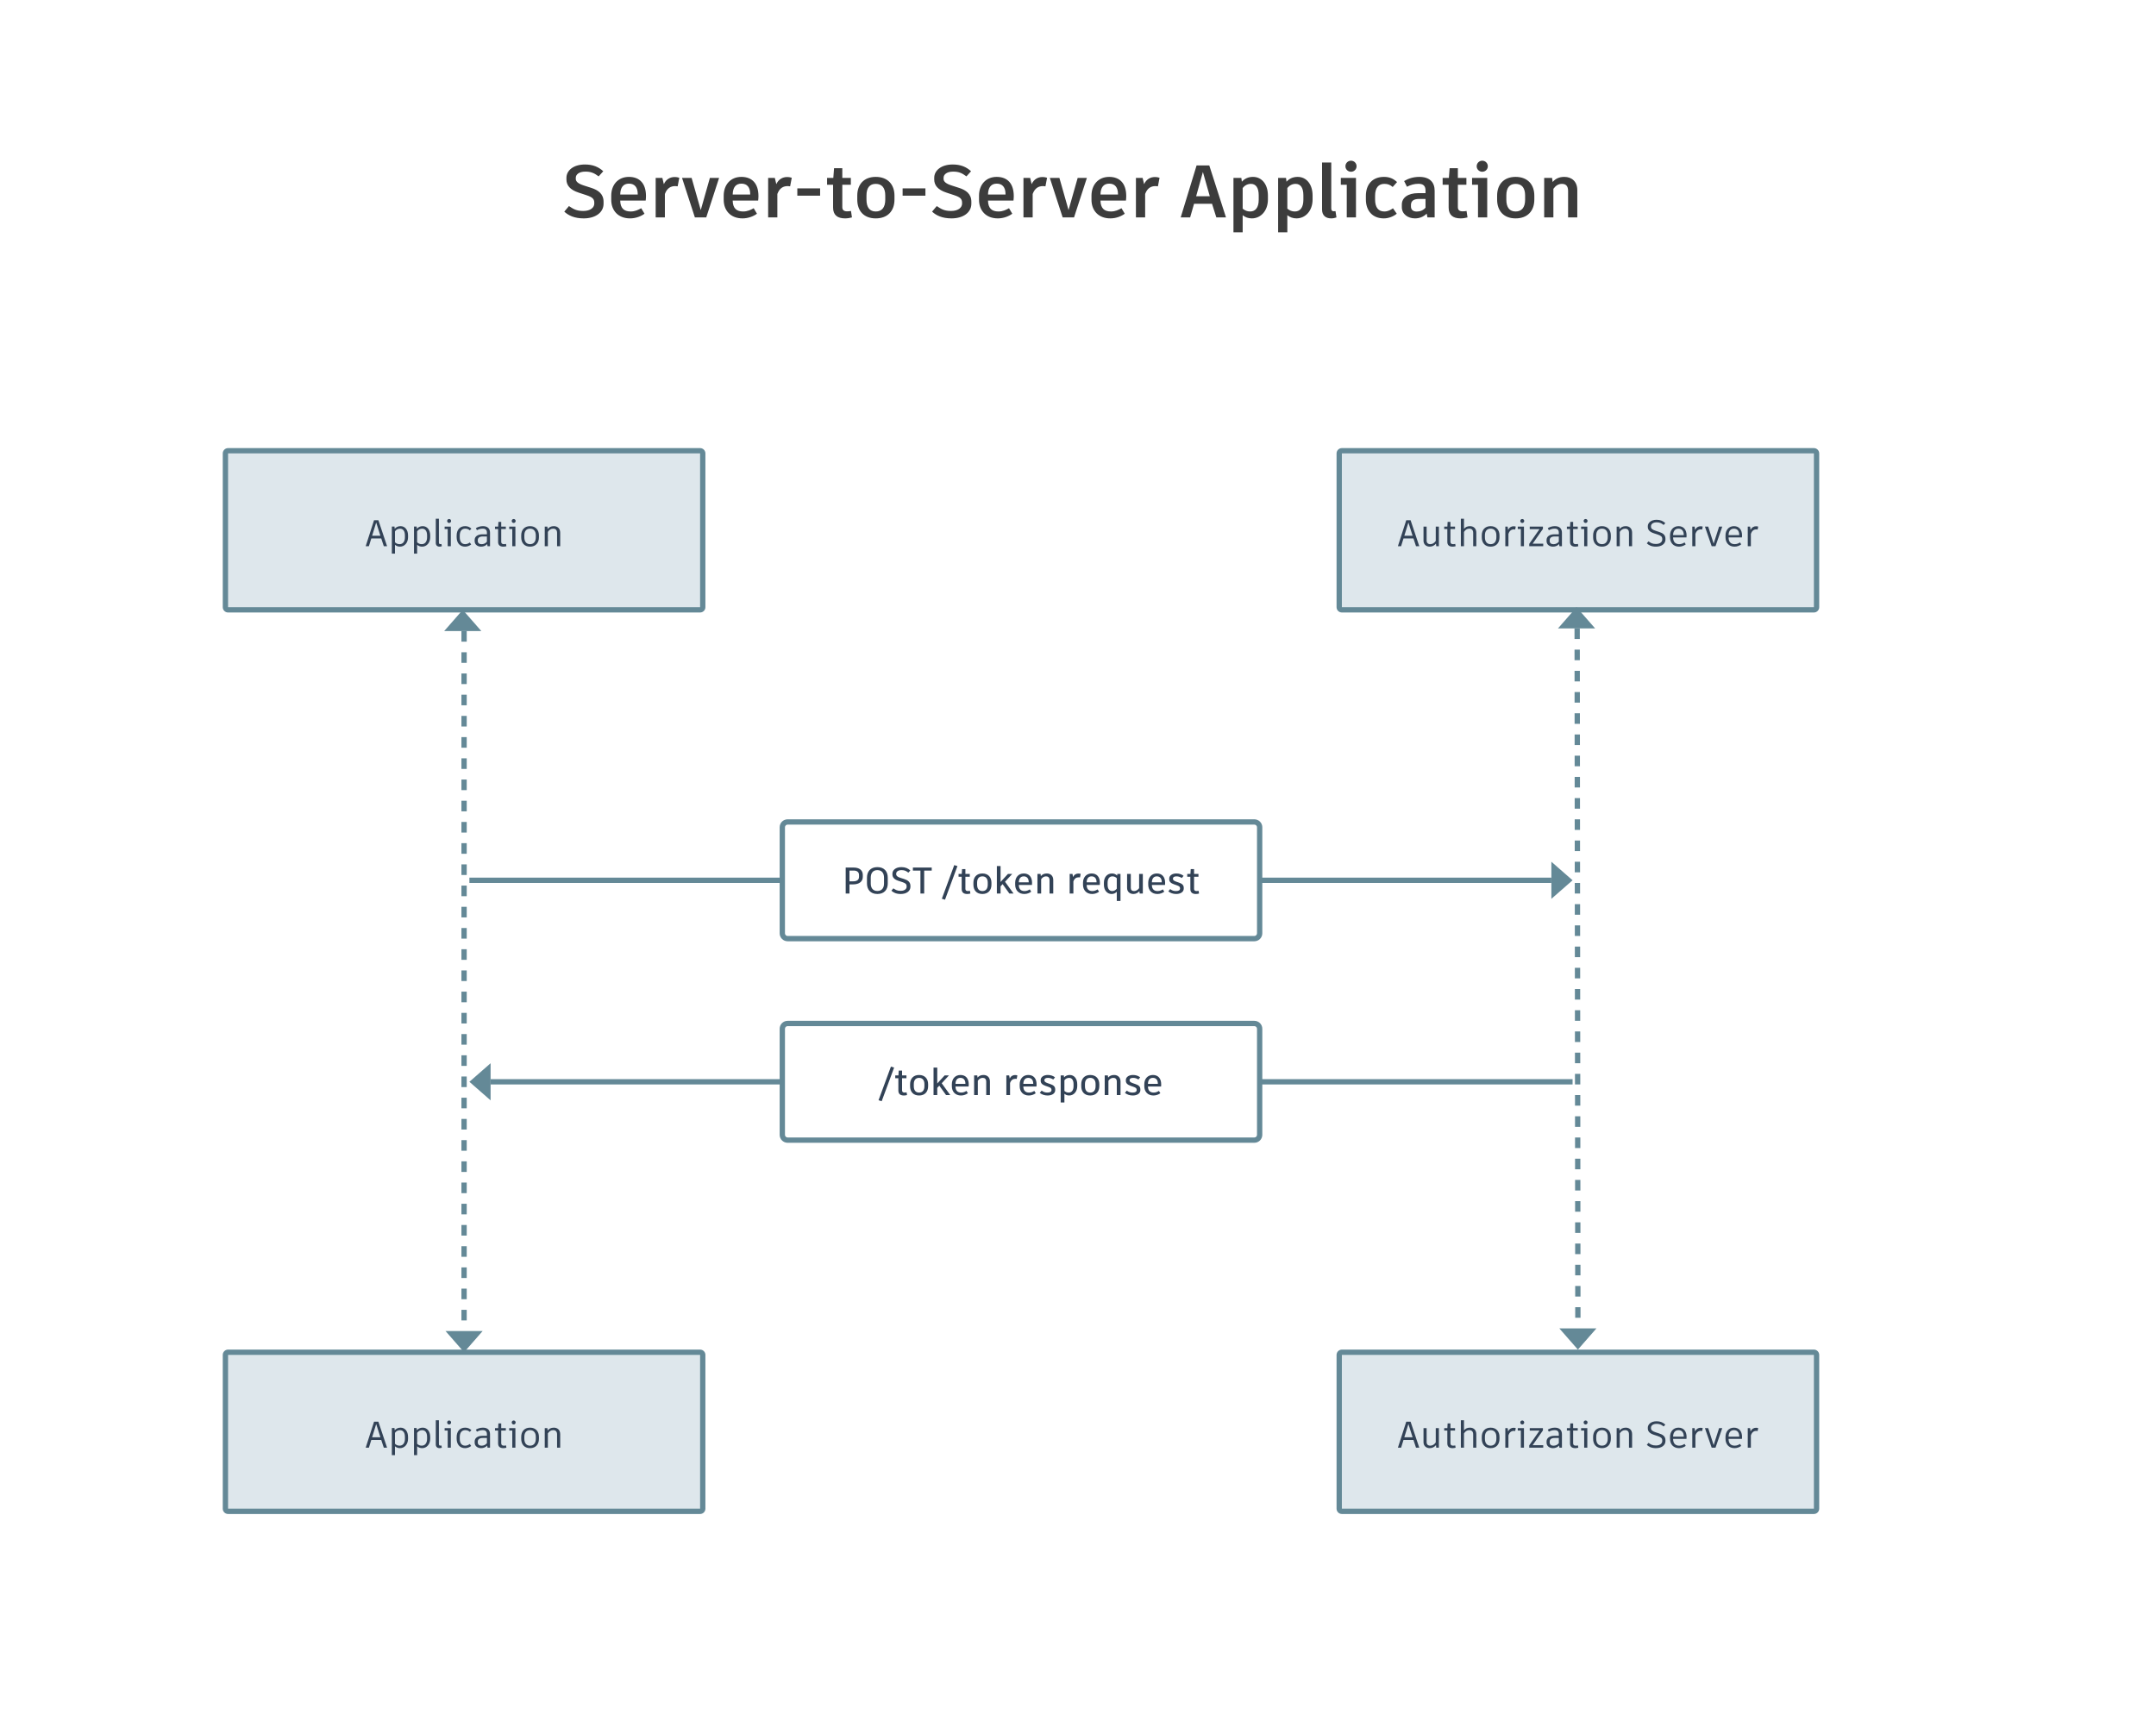 <svg width="813" height="654" viewBox="0 0 813 654" fill="none" xmlns="http://www.w3.org/2000/svg">
<g filter="url(#filter0_d)">
<rect width="805" height="646" transform="translate(4)" fill="white"/>
<path d="M85 167C85 166.448 85.448 166 86 166H264C264.552 166 265 166.448 265 167V225C265 225.552 264.552 226 264 226H86C85.448 226 85 225.552 85 225V167Z" fill="#DEE7EC"/>
<path d="M144.729 202H145.961L142.685 192.2H141.047L137.897 202H139.101L140.011 199.074H143.763L144.729 202ZM141.859 193.068L143.441 198.066H140.319L141.859 193.068ZM151.054 194.44C150.116 194.44 149.374 194.804 148.842 195.42L148.758 194.58H147.764V204.8H148.94V201.468C149.458 201.916 150.074 202.168 150.83 202.168C152.594 202.168 153.868 200.642 153.868 198.64V197.94C153.868 195.854 152.734 194.44 151.054 194.44ZM152.692 198.668C152.692 200.278 151.908 201.23 150.676 201.23C149.962 201.23 149.416 200.992 148.94 200.516V196.4C149.374 195.742 150.046 195.392 150.844 195.392C152.006 195.392 152.692 196.288 152.692 197.926V198.668ZM159.408 194.44C158.47 194.44 157.728 194.804 157.196 195.42L157.112 194.58H156.118V204.8H157.294V201.468C157.812 201.916 158.428 202.168 159.184 202.168C160.948 202.168 162.222 200.642 162.222 198.64V197.94C162.222 195.854 161.088 194.44 159.408 194.44ZM161.046 198.668C161.046 200.278 160.262 201.23 159.03 201.23C158.316 201.23 157.77 200.992 157.294 200.516V196.4C157.728 195.742 158.4 195.392 159.198 195.392C160.36 195.392 161.046 196.288 161.046 197.926V198.668ZM165.507 191.64H164.331V200.754C164.331 201.678 164.891 202.168 165.759 202.168C166.081 202.168 166.361 202.098 166.613 202L166.459 201.16C166.319 201.188 166.207 201.216 166.067 201.216C165.675 201.216 165.507 201.034 165.507 200.558V191.64ZM169.357 193.236C169.777 193.236 170.099 192.9 170.099 192.48C170.099 192.074 169.777 191.738 169.357 191.738C168.937 191.738 168.615 192.074 168.615 192.48C168.615 192.9 168.937 193.236 169.357 193.236ZM167.663 194.608V195.532H168.825V202H170.001V194.608H167.663ZM175.387 202.168C176.255 202.168 177.095 201.818 177.683 201.342L177.151 200.6C176.675 200.936 176.157 201.23 175.415 201.23C174.085 201.23 173.371 200.264 173.371 198.626V197.968C173.371 196.344 174.113 195.378 175.443 195.378C176.171 195.378 176.675 195.602 177.151 196.036L177.753 195.378C177.095 194.762 176.367 194.44 175.401 194.44C173.315 194.44 172.195 195.924 172.195 197.996V198.612C172.195 200.684 173.343 202.168 175.387 202.168ZM182.124 194.44C181.046 194.44 180.15 194.762 179.45 195.182L179.842 195.966C180.556 195.588 181.186 195.378 182.04 195.378C183.104 195.378 183.608 195.882 183.608 196.904V197.506H181.984C180.136 197.506 178.988 198.346 178.988 199.634V200.11C178.988 201.398 180.122 202.168 181.382 202.168C182.306 202.168 183.09 201.86 183.734 201.188L183.832 202H184.784V196.932C184.784 195.42 183.93 194.44 182.124 194.44ZM181.578 201.244C180.696 201.244 180.164 200.768 180.164 200.026V199.718C180.164 198.808 180.85 198.332 182.082 198.332H183.608V200.292C183.104 200.936 182.376 201.244 181.578 201.244ZM190.814 201.132C190.59 201.188 190.338 201.23 190.016 201.23C189.344 201.23 189.008 200.936 189.008 200.334V195.532H190.744V194.608H189.008V192.83H187.944L187.846 194.608H186.656V195.532H187.832V200.39C187.832 201.594 188.546 202.168 189.806 202.168C190.226 202.168 190.66 202.084 190.954 202L190.814 201.132ZM193.706 193.236C194.126 193.236 194.448 192.9 194.448 192.48C194.448 192.074 194.126 191.738 193.706 191.738C193.286 191.738 192.964 192.074 192.964 192.48C192.964 192.9 193.286 193.236 193.706 193.236ZM192.012 194.608V195.532H193.174V202H194.35V194.608H192.012ZM199.877 194.44C197.693 194.44 196.545 195.924 196.545 197.912V198.654C196.545 200.684 197.693 202.168 199.877 202.168C202.047 202.168 203.223 200.684 203.223 198.654V197.912C203.223 195.924 202.047 194.44 199.877 194.44ZM199.877 195.378C201.263 195.378 202.047 196.33 202.047 197.898V198.64C202.047 200.264 201.263 201.23 199.877 201.23C198.477 201.23 197.721 200.264 197.721 198.64V197.898C197.721 196.33 198.477 195.378 199.877 195.378ZM208.849 194.44C207.785 194.44 207.043 194.846 206.497 195.532L206.413 194.608H205.419V202H206.595V196.61C207.071 195.84 207.729 195.378 208.597 195.378C209.507 195.378 210.067 195.868 210.067 197.002V202H211.243V196.89C211.243 195.308 210.235 194.44 208.849 194.44Z" fill="#324256"/>
<path d="M86 167H264V165H86V167ZM264 167V225H266V167H264ZM264 225H86V227H264V225ZM86 225V167H84V225H86ZM86 225H86H84C84 226.105 84.895 227 86 227V225ZM264 225V227C265.105 227 266 226.105 266 225H264ZM264 167H266C266 165.895 265.105 165 264 165V167ZM86 165C84.895 165 84 165.895 84 167H86V167V165Z" fill="#648997"/>
<path d="M85 507C85 506.448 85.448 506 86 506H264C264.552 506 265 506.448 265 507V565C265 565.552 264.552 566 264 566H86C85.448 566 85 565.552 85 565V507Z" fill="#DEE7EC"/>
<path d="M144.729 542H145.961L142.685 532.2H141.047L137.897 542H139.101L140.011 539.074H143.763L144.729 542ZM141.859 533.068L143.441 538.066H140.319L141.859 533.068ZM151.054 534.44C150.116 534.44 149.374 534.804 148.842 535.42L148.758 534.58H147.764V544.8H148.94V541.468C149.458 541.916 150.074 542.168 150.83 542.168C152.594 542.168 153.868 540.642 153.868 538.64V537.94C153.868 535.854 152.734 534.44 151.054 534.44ZM152.692 538.668C152.692 540.278 151.908 541.23 150.676 541.23C149.962 541.23 149.416 540.992 148.94 540.516V536.4C149.374 535.742 150.046 535.392 150.844 535.392C152.006 535.392 152.692 536.288 152.692 537.926V538.668ZM159.408 534.44C158.47 534.44 157.728 534.804 157.196 535.42L157.112 534.58H156.118V544.8H157.294V541.468C157.812 541.916 158.428 542.168 159.184 542.168C160.948 542.168 162.222 540.642 162.222 538.64V537.94C162.222 535.854 161.088 534.44 159.408 534.44ZM161.046 538.668C161.046 540.278 160.262 541.23 159.03 541.23C158.316 541.23 157.77 540.992 157.294 540.516V536.4C157.728 535.742 158.4 535.392 159.198 535.392C160.36 535.392 161.046 536.288 161.046 537.926V538.668ZM165.507 531.64H164.331V540.754C164.331 541.678 164.891 542.168 165.759 542.168C166.081 542.168 166.361 542.098 166.613 542L166.459 541.16C166.319 541.188 166.207 541.216 166.067 541.216C165.675 541.216 165.507 541.034 165.507 540.558V531.64ZM169.357 533.236C169.777 533.236 170.099 532.9 170.099 532.48C170.099 532.074 169.777 531.738 169.357 531.738C168.937 531.738 168.615 532.074 168.615 532.48C168.615 532.9 168.937 533.236 169.357 533.236ZM167.663 534.608V535.532H168.825V542H170.001V534.608H167.663ZM175.387 542.168C176.255 542.168 177.095 541.818 177.683 541.342L177.151 540.6C176.675 540.936 176.157 541.23 175.415 541.23C174.085 541.23 173.371 540.264 173.371 538.626V537.968C173.371 536.344 174.113 535.378 175.443 535.378C176.171 535.378 176.675 535.602 177.151 536.036L177.753 535.378C177.095 534.762 176.367 534.44 175.401 534.44C173.315 534.44 172.195 535.924 172.195 537.996V538.612C172.195 540.684 173.343 542.168 175.387 542.168ZM182.124 534.44C181.046 534.44 180.15 534.762 179.45 535.182L179.842 535.966C180.556 535.588 181.186 535.378 182.04 535.378C183.104 535.378 183.608 535.882 183.608 536.904V537.506H181.984C180.136 537.506 178.988 538.346 178.988 539.634V540.11C178.988 541.398 180.122 542.168 181.382 542.168C182.306 542.168 183.09 541.86 183.734 541.188L183.832 542H184.784V536.932C184.784 535.42 183.93 534.44 182.124 534.44ZM181.578 541.244C180.696 541.244 180.164 540.768 180.164 540.026V539.718C180.164 538.808 180.85 538.332 182.082 538.332H183.608V540.292C183.104 540.936 182.376 541.244 181.578 541.244ZM190.814 541.132C190.59 541.188 190.338 541.23 190.016 541.23C189.344 541.23 189.008 540.936 189.008 540.334V535.532H190.744V534.608H189.008V532.83H187.944L187.846 534.608H186.656V535.532H187.832V540.39C187.832 541.594 188.546 542.168 189.806 542.168C190.226 542.168 190.66 542.084 190.954 542L190.814 541.132ZM193.706 533.236C194.126 533.236 194.448 532.9 194.448 532.48C194.448 532.074 194.126 531.738 193.706 531.738C193.286 531.738 192.964 532.074 192.964 532.48C192.964 532.9 193.286 533.236 193.706 533.236ZM192.012 534.608V535.532H193.174V542H194.35V534.608H192.012ZM199.877 534.44C197.693 534.44 196.545 535.924 196.545 537.912V538.654C196.545 540.684 197.693 542.168 199.877 542.168C202.047 542.168 203.223 540.684 203.223 538.654V537.912C203.223 535.924 202.047 534.44 199.877 534.44ZM199.877 535.378C201.263 535.378 202.047 536.33 202.047 537.898V538.64C202.047 540.264 201.263 541.23 199.877 541.23C198.477 541.23 197.721 540.264 197.721 538.64V537.898C197.721 536.33 198.477 535.378 199.877 535.378ZM208.849 534.44C207.785 534.44 207.043 534.846 206.497 535.532L206.413 534.608H205.419V542H206.595V536.61C207.071 535.84 207.729 535.378 208.597 535.378C209.507 535.378 210.067 535.868 210.067 537.002V542H211.243V536.89C211.243 535.308 210.235 534.44 208.849 534.44Z" fill="#324256"/>
<path d="M86 507H264V505H86V507ZM264 507V565H266V507H264ZM264 565H86V567H264V565ZM86 565V507H84V565H86ZM86 565H86H84C84 566.105 84.895 567 86 567V565ZM264 565V567C265.105 567 266 566.105 266 565H264ZM264 507H266C266 505.895 265.105 505 264 505V507ZM86 505C84.895 505 84 505.895 84 507H86V507V505Z" fill="#648997"/>
<path d="M177 328L297 328" stroke="#648997" stroke-width="2"/>
<path d="M295 308C295 306.895 295.895 306 297 306H473C474.105 306 475 306.895 475 308V348C475 349.105 474.105 350 473 350H297C295.895 350 295 349.105 295 348V308Z" fill="white"/>
<path d="M321.938 323.2H320.328H318.9V333H320.328V329.542H321.7C323.912 329.542 325.354 328.52 325.354 326.728V325.972C325.354 324.18 324.01 323.2 321.938 323.2ZM323.926 326.672C323.926 327.876 323.1 328.394 321.672 328.394H320.328V324.334H321.896C323.142 324.334 323.926 324.866 323.926 326.042V326.672ZM330.845 323.032C328.199 323.032 326.925 324.74 326.925 327.022V329.206C326.925 331.432 328.199 333.168 330.845 333.168C333.505 333.168 334.765 331.432 334.765 329.206V327.022C334.765 324.74 333.505 323.032 330.845 323.032ZM330.845 324.166C332.567 324.166 333.351 325.356 333.351 326.994V329.234C333.351 330.83 332.567 332.034 330.845 332.034C329.123 332.034 328.353 330.83 328.353 329.234V326.994C328.353 325.342 329.137 324.166 330.845 324.166ZM339.656 333.168C341.882 333.168 343.31 332.034 343.31 330.466V330.116C343.31 328.604 342.26 327.946 340.916 327.512L339.614 327.106C338.438 326.742 337.948 326.294 337.948 325.748V325.482C337.948 324.88 338.508 324.166 339.936 324.166C341 324.166 341.658 324.418 342.526 325.118L343.282 324.306C342.414 323.48 341.35 323.032 339.922 323.032C337.696 323.032 336.52 324.236 336.52 325.468V325.776C336.52 326.84 337.15 327.68 338.802 328.212L340.272 328.688C341.504 329.094 341.882 329.458 341.882 330.27V330.452C341.882 331.166 341.224 331.978 339.642 331.978C338.242 331.978 337.682 331.572 336.884 331.04L336.128 331.922C336.884 332.622 337.948 333.168 339.656 333.168ZM351.341 323.2H344.243V324.334H347.085V333H348.499V324.334H351.341V323.2ZM356.348 335.324L361.038 322.64L359.834 322.276L355.158 334.96L356.348 335.324ZM365.747 331.978C365.523 332.034 365.285 332.062 364.991 332.062C364.347 332.062 364.039 331.796 364.039 331.222V326.658H365.691V325.594H364.039V323.774H362.779L362.667 325.594H361.463V326.658H362.639V331.292C362.639 332.566 363.381 333.168 364.725 333.168C365.145 333.168 365.607 333.084 365.915 333L365.747 331.978ZM370.447 325.426C368.221 325.426 367.059 326.91 367.059 328.898V329.668C367.059 331.698 368.221 333.168 370.447 333.168C372.673 333.168 373.863 331.698 373.863 329.668V328.898C373.863 326.91 372.673 325.426 370.447 325.426ZM370.447 326.518C371.749 326.518 372.463 327.386 372.463 328.87V329.654C372.463 331.194 371.749 332.062 370.447 332.062C369.145 332.062 368.459 331.194 368.459 329.654V328.87C368.459 327.386 369.145 326.518 370.447 326.518ZM380.623 333H382.205L378.985 328.548L381.715 325.594H380.091L377.305 328.632V322.64H375.905V333H377.305V330.284L378.075 329.444L380.623 333ZM389.179 328.968C389.179 326.7 387.989 325.426 386.057 325.426C384.027 325.426 382.809 326.952 382.809 328.912V329.668C382.809 331.684 384.083 333.168 386.267 333.168C387.331 333.168 388.269 332.762 388.857 332.3L388.325 331.432C387.765 331.754 387.205 332.062 386.351 332.062C384.979 332.062 384.209 331.334 384.181 329.766H389.137C389.165 329.556 389.179 329.248 389.179 328.968ZM387.919 328.772H384.181C384.223 327.33 384.853 326.518 386.057 326.518C387.247 326.518 387.919 327.33 387.919 328.688V328.772ZM394.746 325.426C393.738 325.426 393.01 325.79 392.492 326.42L392.394 325.594H391.204V333H392.604V327.61C393.066 326.924 393.668 326.518 394.452 326.518C395.264 326.518 395.768 326.952 395.768 328.002V333H397.168V327.876C397.168 326.294 396.118 325.426 394.746 325.426ZM406.634 325.454C405.878 325.454 405.066 325.804 404.646 326.798L404.422 325.594H403.358V333H404.758V328.45C405.178 327.26 405.906 326.868 406.816 326.868C406.956 326.868 407.124 326.882 407.264 326.91L407.516 325.594C407.32 325.524 407.04 325.454 406.634 325.454ZM414.759 328.968C414.759 326.7 413.569 325.426 411.637 325.426C409.607 325.426 408.389 326.952 408.389 328.912V329.668C408.389 331.684 409.663 333.168 411.847 333.168C412.911 333.168 413.849 332.762 414.437 332.3L413.905 331.432C413.345 331.754 412.785 332.062 411.931 332.062C410.559 332.062 409.789 331.334 409.761 329.766H414.717C414.745 329.556 414.759 329.248 414.759 328.968ZM413.499 328.772H409.761C409.803 327.33 410.433 326.518 411.637 326.518C412.827 326.518 413.499 327.33 413.499 328.688V328.772ZM421.334 325.594L421.25 326.224C420.704 325.678 420.088 325.426 419.29 325.426C417.456 325.426 416.266 326.91 416.266 328.912V329.668C416.266 331.754 417.47 333.168 419.178 333.168C420.004 333.168 420.634 332.846 421.124 332.314V335.8H422.524V325.594H421.334ZM419.402 332.062C418.338 332.062 417.666 331.264 417.666 329.696V328.884C417.666 327.4 418.338 326.518 419.472 326.518C420.214 326.518 420.774 326.84 421.124 327.232V331.166C420.662 331.726 420.13 332.062 419.402 332.062ZM429.547 325.594V330.97C429.057 331.656 428.357 332.062 427.629 332.062C426.845 332.062 426.411 331.642 426.411 330.872V325.594H425.011V330.928C425.011 332.3 426.047 333.168 427.377 333.168C428.301 333.168 429.071 332.762 429.645 332.104L429.757 333H430.947V325.594H429.547ZM439.355 328.968C439.355 326.7 438.165 325.426 436.233 325.426C434.203 325.426 432.985 326.952 432.985 328.912V329.668C432.985 331.684 434.259 333.168 436.443 333.168C437.507 333.168 438.445 332.762 439.033 332.3L438.501 331.432C437.941 331.754 437.381 332.062 436.527 332.062C435.155 332.062 434.385 331.334 434.357 329.766H439.313C439.341 329.556 439.355 329.248 439.355 328.968ZM438.095 328.772H434.357C434.399 327.33 435.029 326.518 436.233 326.518C437.423 326.518 438.095 327.33 438.095 328.688V328.772ZM443.521 333.168C445.061 333.168 446.377 332.468 446.377 331.138V330.844C446.377 329.696 445.593 329.234 444.557 328.87L443.577 328.534C442.597 328.184 442.303 327.904 442.303 327.442V327.33C442.303 326.868 442.737 326.518 443.605 326.518C444.305 326.518 444.879 326.658 445.635 327.134L446.307 326.322C445.607 325.734 444.627 325.426 443.591 325.426C442.023 325.426 440.903 326.21 440.903 327.344V327.638C440.903 328.548 441.533 329.108 442.695 329.514L443.661 329.85C444.697 330.2 444.977 330.452 444.977 331.012V331.124C444.977 331.782 444.375 332.062 443.409 332.062C442.513 332.062 441.855 331.782 441.267 331.32L440.553 332.174C441.309 332.79 442.317 333.168 443.521 333.168ZM451.976 331.978C451.752 332.034 451.514 332.062 451.22 332.062C450.576 332.062 450.268 331.796 450.268 331.222V326.658H451.92V325.594H450.268V323.774H449.008L448.896 325.594H447.692V326.658H448.868V331.292C448.868 332.566 449.61 333.168 450.954 333.168C451.374 333.168 451.836 333.084 452.144 333L451.976 331.978Z" fill="#324256"/>
<path d="M297 307H473V305H297V307ZM474 308V348H476V308H474ZM473 349H297V351H473V349ZM296 348V308H294V348H296ZM297 349C296.448 349 296 348.552 296 348H294C294 349.657 295.343 351 297 351V349ZM474 348C474 348.552 473.552 349 473 349V351C474.657 351 476 349.657 476 348H474ZM473 307C473.552 307 474 307.448 474 308H476C476 306.343 474.657 305 473 305V307ZM297 305C295.343 305 294 306.343 294 308H296C296 307.448 296.448 307 297 307V305Z" fill="#648997"/>
<path d="M475 328L585 328" stroke="#648997" stroke-width="2"/>
<path d="M593 328L585 321V335L593 328Z" fill="#648997"/>
<path d="M505 167C505 166.448 505.448 166 506 166H684C684.552 166 685 166.448 685 167V225C685 225.552 684.552 226 684 226H506C505.448 226 505 225.552 505 225V167Z" fill="#DEE7EC"/>
<path d="M533.961 202H535.193L531.917 192.2H530.279L527.129 202H528.333L529.243 199.074H532.995L533.961 202ZM531.091 193.068L532.673 198.066H529.551L531.091 193.068ZM541.407 194.608V199.998C540.903 200.768 540.161 201.23 539.349 201.23C538.467 201.23 537.963 200.74 537.963 199.9V194.608H536.787V199.942C536.787 201.3 537.795 202.168 539.125 202.168C540.105 202.168 540.903 201.734 541.491 201.02L541.589 202H542.583V194.608H541.407ZM548.751 201.132C548.527 201.188 548.275 201.23 547.953 201.23C547.281 201.23 546.945 200.936 546.945 200.334V195.532H548.681V194.608H546.945V192.83H545.881L545.783 194.608H544.593V195.532H545.769V200.39C545.769 201.594 546.483 202.168 547.743 202.168C548.163 202.168 548.597 202.084 548.891 202L548.751 201.132ZM554.303 194.44C553.309 194.44 552.567 194.804 552.049 195.462V191.64H550.873V202H552.049V196.624C552.525 195.84 553.183 195.378 554.051 195.378C554.961 195.378 555.521 195.868 555.521 197.002V202H556.697V196.89C556.697 195.308 555.689 194.44 554.303 194.44ZM562.093 194.44C559.909 194.44 558.761 195.924 558.761 197.912V198.654C558.761 200.684 559.909 202.168 562.093 202.168C564.263 202.168 565.439 200.684 565.439 198.654V197.912C565.439 195.924 564.263 194.44 562.093 194.44ZM562.093 195.378C563.479 195.378 564.263 196.33 564.263 197.898V198.64C564.263 200.264 563.479 201.23 562.093 201.23C560.693 201.23 559.937 200.264 559.937 198.64V197.898C559.937 196.33 560.693 195.378 562.093 195.378ZM570.728 194.482C569.958 194.482 569.146 194.86 568.698 195.896L568.516 194.608H567.634V202H568.81V197.38C569.216 196.106 569.958 195.658 570.882 195.658C571.064 195.658 571.218 195.686 571.358 195.714L571.568 194.608C571.386 194.538 571.12 194.482 570.728 194.482ZM574.024 193.236C574.444 193.236 574.766 192.9 574.766 192.48C574.766 192.074 574.444 191.738 574.024 191.738C573.604 191.738 573.282 192.074 573.282 192.48C573.282 192.9 573.604 193.236 574.024 193.236ZM572.33 194.608V195.532H573.492V202H574.668V194.608H572.33ZM581.818 194.608H576.848V195.56H580.53L576.652 201.118V202H581.93V201.048H577.94L581.818 195.476V194.608ZM586.327 194.44C585.249 194.44 584.353 194.762 583.653 195.182L584.045 195.966C584.759 195.588 585.389 195.378 586.243 195.378C587.307 195.378 587.811 195.882 587.811 196.904V197.506H586.187C584.339 197.506 583.191 198.346 583.191 199.634V200.11C583.191 201.398 584.325 202.168 585.585 202.168C586.509 202.168 587.293 201.86 587.937 201.188L588.035 202H588.987V196.932C588.987 195.42 588.133 194.44 586.327 194.44ZM585.781 201.244C584.899 201.244 584.367 200.768 584.367 200.026V199.718C584.367 198.808 585.053 198.332 586.285 198.332H587.811V200.292C587.307 200.936 586.579 201.244 585.781 201.244ZM595.016 201.132C594.792 201.188 594.54 201.23 594.218 201.23C593.546 201.23 593.21 200.936 593.21 200.334V195.532H594.946V194.608H593.21V192.83H592.146L592.048 194.608H590.858V195.532H592.034V200.39C592.034 201.594 592.748 202.168 594.008 202.168C594.428 202.168 594.862 202.084 595.156 202L595.016 201.132ZM597.908 193.236C598.328 193.236 598.65 192.9 598.65 192.48C598.65 192.074 598.328 191.738 597.908 191.738C597.488 191.738 597.166 192.074 597.166 192.48C597.166 192.9 597.488 193.236 597.908 193.236ZM596.214 194.608V195.532H597.376V202H598.552V194.608H596.214ZM604.079 194.44C601.895 194.44 600.747 195.924 600.747 197.912V198.654C600.747 200.684 601.895 202.168 604.079 202.168C606.249 202.168 607.425 200.684 607.425 198.654V197.912C607.425 195.924 606.249 194.44 604.079 194.44ZM604.079 195.378C605.465 195.378 606.249 196.33 606.249 197.898V198.64C606.249 200.264 605.465 201.23 604.079 201.23C602.679 201.23 601.923 200.264 601.923 198.64V197.898C601.923 196.33 602.679 195.378 604.079 195.378ZM613.051 194.44C611.987 194.44 611.245 194.846 610.699 195.532L610.615 194.608H609.621V202H610.797V196.61C611.273 195.84 611.931 195.378 612.799 195.378C613.709 195.378 614.269 195.868 614.269 197.002V202H615.445V196.89C615.445 195.308 614.437 194.44 613.051 194.44ZM624.448 202.168C626.674 202.168 628.018 200.992 628.018 199.522V199.172C628.018 197.688 626.982 197.044 625.61 196.61L624.336 196.19C623.09 195.798 622.572 195.322 622.572 194.706V194.426C622.572 193.782 623.174 192.998 624.714 192.998C625.792 192.998 626.506 193.292 627.332 193.992L627.976 193.306C627.136 192.494 626.086 192.032 624.7 192.032C622.502 192.032 621.368 193.25 621.368 194.426V194.734C621.368 195.784 621.998 196.582 623.65 197.128L625.064 197.59C626.338 198.01 626.814 198.402 626.814 199.284V199.508C626.814 200.264 626.128 201.16 624.434 201.16C622.992 201.16 622.39 200.726 621.634 200.166L620.99 200.922C621.718 201.622 622.754 202.168 624.448 202.168ZM635.989 197.968C635.989 195.742 634.827 194.44 632.937 194.44C630.949 194.44 629.745 195.966 629.745 197.926V198.654C629.745 200.67 631.005 202.168 633.147 202.168C634.169 202.168 635.079 201.776 635.667 201.314L635.219 200.572C634.659 200.922 634.071 201.23 633.203 201.23C631.747 201.23 630.907 200.362 630.907 198.682H635.947C635.975 198.5 635.989 198.234 635.989 197.968ZM634.925 197.828H630.907C630.921 196.302 631.635 195.378 632.937 195.378C634.211 195.378 634.925 196.274 634.925 197.744V197.828ZM641.234 194.482C640.464 194.482 639.652 194.86 639.204 195.896L639.022 194.608H638.14V202H639.316V197.38C639.722 196.106 640.464 195.658 641.388 195.658C641.57 195.658 641.724 195.686 641.864 195.714L642.074 194.608C641.892 194.538 641.626 194.482 641.234 194.482ZM649.443 194.608H648.253L646.195 201.02L644.137 194.608H642.905L645.453 202H646.895L649.443 194.608ZM656.907 197.968C656.907 195.742 655.745 194.44 653.855 194.44C651.867 194.44 650.663 195.966 650.663 197.926V198.654C650.663 200.67 651.923 202.168 654.065 202.168C655.087 202.168 655.997 201.776 656.585 201.314L656.137 200.572C655.577 200.922 654.989 201.23 654.121 201.23C652.665 201.23 651.825 200.362 651.825 198.682H656.865C656.893 198.5 656.907 198.234 656.907 197.968ZM655.843 197.828H651.825C651.839 196.302 652.553 195.378 653.855 195.378C655.129 195.378 655.843 196.274 655.843 197.744V197.828ZM662.152 194.482C661.382 194.482 660.57 194.86 660.122 195.896L659.94 194.608H659.058V202H660.234V197.38C660.64 196.106 661.382 195.658 662.306 195.658C662.488 195.658 662.642 195.686 662.782 195.714L662.992 194.608C662.81 194.538 662.544 194.482 662.152 194.482Z" fill="#324256"/>
<path d="M506 167H684V165H506V167ZM684 167V225H686V167H684ZM684 225H506V227H684V225ZM506 225V167H504V225H506ZM506 225H506H504C504 226.105 504.895 227 506 227V225ZM684 225V227C685.105 227 686 226.105 686 225H684ZM684 167H686C686 165.895 685.105 165 684 165V167ZM506 165C504.895 165 504 165.895 504 167H506V167V165Z" fill="#648997"/>
<path d="M505 507C505 506.448 505.448 506 506 506H684C684.552 506 685 506.448 685 507V565C685 565.552 684.552 566 684 566H506C505.448 566 505 565.552 505 565V507Z" fill="#DEE7EC"/>
<path d="M533.961 542H535.193L531.917 532.2H530.279L527.129 542H528.333L529.243 539.074H532.995L533.961 542ZM531.091 533.068L532.673 538.066H529.551L531.091 533.068ZM541.407 534.608V539.998C540.903 540.768 540.161 541.23 539.349 541.23C538.467 541.23 537.963 540.74 537.963 539.9V534.608H536.787V539.942C536.787 541.3 537.795 542.168 539.125 542.168C540.105 542.168 540.903 541.734 541.491 541.02L541.589 542H542.583V534.608H541.407ZM548.751 541.132C548.527 541.188 548.275 541.23 547.953 541.23C547.281 541.23 546.945 540.936 546.945 540.334V535.532H548.681V534.608H546.945V532.83H545.881L545.783 534.608H544.593V535.532H545.769V540.39C545.769 541.594 546.483 542.168 547.743 542.168C548.163 542.168 548.597 542.084 548.891 542L548.751 541.132ZM554.303 534.44C553.309 534.44 552.567 534.804 552.049 535.462V531.64H550.873V542H552.049V536.624C552.525 535.84 553.183 535.378 554.051 535.378C554.961 535.378 555.521 535.868 555.521 537.002V542H556.697V536.89C556.697 535.308 555.689 534.44 554.303 534.44ZM562.093 534.44C559.909 534.44 558.761 535.924 558.761 537.912V538.654C558.761 540.684 559.909 542.168 562.093 542.168C564.263 542.168 565.439 540.684 565.439 538.654V537.912C565.439 535.924 564.263 534.44 562.093 534.44ZM562.093 535.378C563.479 535.378 564.263 536.33 564.263 537.898V538.64C564.263 540.264 563.479 541.23 562.093 541.23C560.693 541.23 559.937 540.264 559.937 538.64V537.898C559.937 536.33 560.693 535.378 562.093 535.378ZM570.728 534.482C569.958 534.482 569.146 534.86 568.698 535.896L568.516 534.608H567.634V542H568.81V537.38C569.216 536.106 569.958 535.658 570.882 535.658C571.064 535.658 571.218 535.686 571.358 535.714L571.568 534.608C571.386 534.538 571.12 534.482 570.728 534.482ZM574.024 533.236C574.444 533.236 574.766 532.9 574.766 532.48C574.766 532.074 574.444 531.738 574.024 531.738C573.604 531.738 573.282 532.074 573.282 532.48C573.282 532.9 573.604 533.236 574.024 533.236ZM572.33 534.608V535.532H573.492V542H574.668V534.608H572.33ZM581.818 534.608H576.848V535.56H580.53L576.652 541.118V542H581.93V541.048H577.94L581.818 535.476V534.608ZM586.327 534.44C585.249 534.44 584.353 534.762 583.653 535.182L584.045 535.966C584.759 535.588 585.389 535.378 586.243 535.378C587.307 535.378 587.811 535.882 587.811 536.904V537.506H586.187C584.339 537.506 583.191 538.346 583.191 539.634V540.11C583.191 541.398 584.325 542.168 585.585 542.168C586.509 542.168 587.293 541.86 587.937 541.188L588.035 542H588.987V536.932C588.987 535.42 588.133 534.44 586.327 534.44ZM585.781 541.244C584.899 541.244 584.367 540.768 584.367 540.026V539.718C584.367 538.808 585.053 538.332 586.285 538.332H587.811V540.292C587.307 540.936 586.579 541.244 585.781 541.244ZM595.016 541.132C594.792 541.188 594.54 541.23 594.218 541.23C593.546 541.23 593.21 540.936 593.21 540.334V535.532H594.946V534.608H593.21V532.83H592.146L592.048 534.608H590.858V535.532H592.034V540.39C592.034 541.594 592.748 542.168 594.008 542.168C594.428 542.168 594.862 542.084 595.156 542L595.016 541.132ZM597.908 533.236C598.328 533.236 598.65 532.9 598.65 532.48C598.65 532.074 598.328 531.738 597.908 531.738C597.488 531.738 597.166 532.074 597.166 532.48C597.166 532.9 597.488 533.236 597.908 533.236ZM596.214 534.608V535.532H597.376V542H598.552V534.608H596.214ZM604.079 534.44C601.895 534.44 600.747 535.924 600.747 537.912V538.654C600.747 540.684 601.895 542.168 604.079 542.168C606.249 542.168 607.425 540.684 607.425 538.654V537.912C607.425 535.924 606.249 534.44 604.079 534.44ZM604.079 535.378C605.465 535.378 606.249 536.33 606.249 537.898V538.64C606.249 540.264 605.465 541.23 604.079 541.23C602.679 541.23 601.923 540.264 601.923 538.64V537.898C601.923 536.33 602.679 535.378 604.079 535.378ZM613.051 534.44C611.987 534.44 611.245 534.846 610.699 535.532L610.615 534.608H609.621V542H610.797V536.61C611.273 535.84 611.931 535.378 612.799 535.378C613.709 535.378 614.269 535.868 614.269 537.002V542H615.445V536.89C615.445 535.308 614.437 534.44 613.051 534.44ZM624.448 542.168C626.674 542.168 628.018 540.992 628.018 539.522V539.172C628.018 537.688 626.982 537.044 625.61 536.61L624.336 536.19C623.09 535.798 622.572 535.322 622.572 534.706V534.426C622.572 533.782 623.174 532.998 624.714 532.998C625.792 532.998 626.506 533.292 627.332 533.992L627.976 533.306C627.136 532.494 626.086 532.032 624.7 532.032C622.502 532.032 621.368 533.25 621.368 534.426V534.734C621.368 535.784 621.998 536.582 623.65 537.128L625.064 537.59C626.338 538.01 626.814 538.402 626.814 539.284V539.508C626.814 540.264 626.128 541.16 624.434 541.16C622.992 541.16 622.39 540.726 621.634 540.166L620.99 540.922C621.718 541.622 622.754 542.168 624.448 542.168ZM635.989 537.968C635.989 535.742 634.827 534.44 632.937 534.44C630.949 534.44 629.745 535.966 629.745 537.926V538.654C629.745 540.67 631.005 542.168 633.147 542.168C634.169 542.168 635.079 541.776 635.667 541.314L635.219 540.572C634.659 540.922 634.071 541.23 633.203 541.23C631.747 541.23 630.907 540.362 630.907 538.682H635.947C635.975 538.5 635.989 538.234 635.989 537.968ZM634.925 537.828H630.907C630.921 536.302 631.635 535.378 632.937 535.378C634.211 535.378 634.925 536.274 634.925 537.744V537.828ZM641.234 534.482C640.464 534.482 639.652 534.86 639.204 535.896L639.022 534.608H638.14V542H639.316V537.38C639.722 536.106 640.464 535.658 641.388 535.658C641.57 535.658 641.724 535.686 641.864 535.714L642.074 534.608C641.892 534.538 641.626 534.482 641.234 534.482ZM649.443 534.608H648.253L646.195 541.02L644.137 534.608H642.905L645.453 542H646.895L649.443 534.608ZM656.907 537.968C656.907 535.742 655.745 534.44 653.855 534.44C651.867 534.44 650.663 535.966 650.663 537.926V538.654C650.663 540.67 651.923 542.168 654.065 542.168C655.087 542.168 655.997 541.776 656.585 541.314L656.137 540.572C655.577 540.922 654.989 541.23 654.121 541.23C652.665 541.23 651.825 540.362 651.825 538.682H656.865C656.893 538.5 656.907 538.234 656.907 537.968ZM655.843 537.828H651.825C651.839 536.302 652.553 535.378 653.855 535.378C655.129 535.378 655.843 536.274 655.843 537.744V537.828ZM662.152 534.482C661.382 534.482 660.57 534.86 660.122 535.896L659.94 534.608H659.058V542H660.234V537.38C660.64 536.106 661.382 535.658 662.306 535.658C662.488 535.658 662.642 535.686 662.782 535.714L662.992 534.608C662.81 534.538 662.544 534.482 662.152 534.482Z" fill="#324256"/>
<path d="M506 507H684V505H506V507ZM684 507V565H686V507H684ZM684 565H506V567H684V565ZM506 565V507H504V565H506ZM506 565H506H504C504 566.105 504.895 567 506 567V565ZM684 565V567C685.105 567 686 566.105 686 565H684ZM684 507H686C686 505.895 685.105 505 684 505V507ZM506 505C504.895 505 504 505.895 504 507H506V507V505Z" fill="#648997"/>
<path d="M177 404L185 397V411L177 404Z" fill="#648997"/>
<path d="M185 404L295 404" stroke="#648997" stroke-width="2"/>
<path d="M295 384C295 382.895 295.895 382 297 382H473C474.105 382 475 382.895 475 384V424C475 425.105 474.105 426 473 426H297C295.895 426 295 425.105 295 424V384Z" fill="white"/>
<path d="M332.47 411.324L337.16 398.64L335.956 398.276L331.28 410.96L332.47 411.324ZM341.869 407.978C341.645 408.034 341.407 408.062 341.113 408.062C340.469 408.062 340.161 407.796 340.161 407.222V402.658H341.813V401.594H340.161V399.774H338.901L338.789 401.594H337.585V402.658H338.761V407.292C338.761 408.566 339.503 409.168 340.847 409.168C341.267 409.168 341.729 409.084 342.037 409L341.869 407.978ZM346.569 401.426C344.343 401.426 343.181 402.91 343.181 404.898V405.668C343.181 407.698 344.343 409.168 346.569 409.168C348.795 409.168 349.985 407.698 349.985 405.668V404.898C349.985 402.91 348.795 401.426 346.569 401.426ZM346.569 402.518C347.871 402.518 348.585 403.386 348.585 404.87V405.654C348.585 407.194 347.871 408.062 346.569 408.062C345.267 408.062 344.581 407.194 344.581 405.654V404.87C344.581 403.386 345.267 402.518 346.569 402.518ZM356.745 409H358.327L355.107 404.548L357.837 401.594H356.213L353.427 404.632V398.64H352.027V409H353.427V406.284L354.197 405.444L356.745 409ZM365.301 404.968C365.301 402.7 364.111 401.426 362.179 401.426C360.149 401.426 358.931 402.952 358.931 404.912V405.668C358.931 407.684 360.205 409.168 362.389 409.168C363.453 409.168 364.391 408.762 364.979 408.3L364.447 407.432C363.887 407.754 363.327 408.062 362.473 408.062C361.101 408.062 360.331 407.334 360.303 405.766H365.259C365.287 405.556 365.301 405.248 365.301 404.968ZM364.041 404.772H360.303C360.345 403.33 360.975 402.518 362.179 402.518C363.369 402.518 364.041 403.33 364.041 404.688V404.772ZM370.868 401.426C369.86 401.426 369.132 401.79 368.614 402.42L368.516 401.594H367.326V409H368.726V403.61C369.188 402.924 369.79 402.518 370.574 402.518C371.386 402.518 371.89 402.952 371.89 404.002V409H373.29V403.876C373.29 402.294 372.24 401.426 370.868 401.426ZM382.756 401.454C382 401.454 381.188 401.804 380.768 402.798L380.544 401.594H379.48V409H380.88V404.45C381.3 403.26 382.028 402.868 382.938 402.868C383.078 402.868 383.246 402.882 383.386 402.91L383.638 401.594C383.442 401.524 383.162 401.454 382.756 401.454ZM390.881 404.968C390.881 402.7 389.691 401.426 387.759 401.426C385.729 401.426 384.511 402.952 384.511 404.912V405.668C384.511 407.684 385.785 409.168 387.969 409.168C389.033 409.168 389.971 408.762 390.559 408.3L390.027 407.432C389.467 407.754 388.907 408.062 388.053 408.062C386.681 408.062 385.911 407.334 385.883 405.766H390.839C390.867 405.556 390.881 405.248 390.881 404.968ZM389.621 404.772H385.883C385.925 403.33 386.555 402.518 387.759 402.518C388.949 402.518 389.621 403.33 389.621 404.688V404.772ZM395.048 409.168C396.588 409.168 397.904 408.468 397.904 407.138V406.844C397.904 405.696 397.12 405.234 396.084 404.87L395.104 404.534C394.124 404.184 393.83 403.904 393.83 403.442V403.33C393.83 402.868 394.264 402.518 395.132 402.518C395.832 402.518 396.406 402.658 397.162 403.134L397.834 402.322C397.134 401.734 396.154 401.426 395.118 401.426C393.55 401.426 392.43 402.21 392.43 403.344V403.638C392.43 404.548 393.06 405.108 394.222 405.514L395.188 405.85C396.224 406.2 396.504 406.452 396.504 407.012V407.124C396.504 407.782 395.902 408.062 394.936 408.062C394.04 408.062 393.382 407.782 392.794 407.32L392.08 408.174C392.836 408.79 393.844 409.168 395.048 409.168ZM403.39 401.426C402.48 401.426 401.766 401.762 401.248 402.336L401.164 401.58H399.974V411.8H401.374V408.524C401.892 408.944 402.466 409.168 403.166 409.168C404.916 409.168 406.218 407.656 406.218 405.626V404.926C406.218 402.826 405.056 401.426 403.39 401.426ZM404.818 405.654C404.818 407.222 404.104 408.062 402.984 408.062C402.354 408.062 401.836 407.852 401.374 407.446V403.428C401.794 402.854 402.41 402.518 403.138 402.518C404.188 402.518 404.818 403.344 404.818 404.898V405.654ZM411.114 401.426C408.888 401.426 407.726 402.91 407.726 404.898V405.668C407.726 407.698 408.888 409.168 411.114 409.168C413.34 409.168 414.53 407.698 414.53 405.668V404.898C414.53 402.91 413.34 401.426 411.114 401.426ZM411.114 402.518C412.416 402.518 413.13 403.386 413.13 404.87V405.654C413.13 407.194 412.416 408.062 411.114 408.062C409.812 408.062 409.126 407.194 409.126 405.654V404.87C409.126 403.386 409.812 402.518 411.114 402.518ZM420.114 401.426C419.106 401.426 418.378 401.79 417.86 402.42L417.762 401.594H416.572V409H417.972V403.61C418.434 402.924 419.036 402.518 419.82 402.518C420.632 402.518 421.136 402.952 421.136 404.002V409H422.536V403.876C422.536 402.294 421.486 401.426 420.114 401.426ZM427.163 409.168C428.703 409.168 430.019 408.468 430.019 407.138V406.844C430.019 405.696 429.235 405.234 428.199 404.87L427.219 404.534C426.239 404.184 425.945 403.904 425.945 403.442V403.33C425.945 402.868 426.379 402.518 427.247 402.518C427.947 402.518 428.521 402.658 429.277 403.134L429.949 402.322C429.249 401.734 428.269 401.426 427.233 401.426C425.665 401.426 424.545 402.21 424.545 403.344V403.638C424.545 404.548 425.175 405.108 426.337 405.514L427.303 405.85C428.339 406.2 428.619 406.452 428.619 407.012V407.124C428.619 407.782 428.017 408.062 427.051 408.062C426.155 408.062 425.497 407.782 424.909 407.32L424.195 408.174C424.951 408.79 425.959 409.168 427.163 409.168ZM437.871 404.968C437.871 402.7 436.681 401.426 434.749 401.426C432.719 401.426 431.501 402.952 431.501 404.912V405.668C431.501 407.684 432.775 409.168 434.959 409.168C436.023 409.168 436.961 408.762 437.549 408.3L437.017 407.432C436.457 407.754 435.897 408.062 435.043 408.062C433.671 408.062 432.901 407.334 432.873 405.766H437.829C437.857 405.556 437.871 405.248 437.871 404.968ZM436.611 404.772H432.873C432.915 403.33 433.545 402.518 434.749 402.518C435.939 402.518 436.611 403.33 436.611 404.688V404.772Z" fill="#324256"/>
<path d="M297 383H473V381H297V383ZM474 384V424H476V384H474ZM473 425H297V427H473V425ZM296 424V384H294V424H296ZM297 425C296.448 425 296 424.552 296 424H294C294 425.657 295.343 427 297 427V425ZM474 424C474 424.552 473.552 425 473 425V427C474.657 427 476 425.657 476 424H474ZM473 383C473.552 383 474 383.448 474 384H476C476 382.343 474.657 381 473 381V383ZM297 381C295.343 381 294 382.343 294 384H296C296 383.448 296.448 383 297 383V381Z" fill="#648997"/>
<path d="M475 404L593 404" stroke="#648997" stroke-width="2"/>
<path d="M174.5 226L181.5 234H167.5L174.5 226Z" fill="#648997"/>
<path d="M175 234L175 498" stroke="#648997" stroke-width="2" stroke-dasharray="4 4"/>
<path d="M175 506L182 498H168L175 506Z" fill="#648997"/>
<path d="M594.5 225L601.5 233H587.5L594.5 225Z" fill="#648997"/>
<path d="M594.727 233L595 497" stroke="#648997" stroke-width="2" stroke-dasharray="4 4"/>
<path d="M595 505L602 497H588L595 505Z" fill="#648997"/>
<path d="M220.12 78.364C224.516 78.364 227.596 76.152 227.596 72.848V72.092C227.596 69.096 225.552 67.668 222.864 66.828L220.26 65.988C218.02 65.288 217.124 64.476 217.124 63.496V63.02C217.124 61.928 218.188 60.724 220.736 60.724C222.696 60.724 223.956 61.172 225.748 62.516L227.484 60.584C225.72 58.96 223.564 58.036 220.596 58.036C216.116 58.036 213.596 60.388 213.596 63.048V63.692C213.596 65.848 214.912 67.584 218.216 68.648L221.1 69.6C223.424 70.356 224.096 71.056 224.096 72.456V72.82C224.096 74.136 222.836 75.564 219.952 75.564C217.292 75.564 216.2 74.808 214.548 73.716L212.784 75.816C214.324 77.244 216.564 78.364 220.12 78.364ZM243.592 69.964C243.592 65.232 241.212 62.712 237.152 62.712C233.008 62.712 230.488 65.764 230.488 69.796V71.336C230.488 75.368 233.064 78.364 237.6 78.364C239.756 78.364 241.772 77.552 243.032 76.6L241.8 74.528C240.652 75.172 239.448 75.76 237.824 75.76C235.248 75.76 233.932 74.5 233.876 71.644H243.48C243.536 71.196 243.592 70.58 243.592 69.964ZM240.484 69.376H233.876C233.932 66.66 235.052 65.26 237.18 65.26C239.336 65.26 240.484 66.66 240.484 69.236V69.376ZM254.36 62.768C252.82 62.768 251.196 63.524 250.328 65.456L249.768 63.104H247.248V78H250.72V69.152C251.56 66.912 252.96 66.184 254.64 66.184C254.948 66.184 255.256 66.212 255.536 66.268L256.152 63.048C255.732 62.908 255.172 62.768 254.36 62.768ZM271.16 63.104H267.688L264.244 75.228L260.8 63.104H257.188L262.032 78H266.316L271.16 63.104ZM286.002 69.964C286.002 65.232 283.622 62.712 279.562 62.712C275.418 62.712 272.898 65.764 272.898 69.796V71.336C272.898 75.368 275.474 78.364 280.01 78.364C282.166 78.364 284.182 77.552 285.442 76.6L284.21 74.528C283.062 75.172 281.858 75.76 280.234 75.76C277.658 75.76 276.342 74.5 276.286 71.644H285.89C285.946 71.196 286.002 70.58 286.002 69.964ZM282.894 69.376H276.286C276.342 66.66 277.462 65.26 279.59 65.26C281.746 65.26 282.894 66.66 282.894 69.236V69.376ZM296.77 62.768C295.23 62.768 293.606 63.524 292.738 65.456L292.178 63.104H289.658V78H293.13V69.152C293.97 66.912 295.37 66.184 297.05 66.184C297.358 66.184 297.666 66.212 297.946 66.268L298.562 63.048C298.142 62.908 297.582 62.768 296.77 62.768ZM309.258 67.052H300.662V69.796H309.258V67.052ZM320.896 75.564C320.448 75.648 319.972 75.704 319.44 75.704C318.208 75.704 317.62 75.2 317.62 74.108V65.68H320.84V63.104H317.62V59.436H314.512L314.232 63.104H311.88V65.68H314.148V74.304C314.148 77.104 315.8 78.364 318.656 78.364C319.58 78.364 320.588 78.196 321.26 78L320.896 75.564ZM330.237 62.712C325.673 62.712 323.265 65.68 323.265 69.768V71.28C323.265 75.452 325.673 78.364 330.237 78.364C334.829 78.364 337.293 75.452 337.293 71.28V69.768C337.293 65.68 334.829 62.712 330.237 62.712ZM330.237 65.344C332.561 65.344 333.821 66.856 333.821 69.712V71.28C333.821 74.22 332.561 75.76 330.237 75.76C327.941 75.76 326.737 74.22 326.737 71.28V69.712C326.737 66.856 327.941 65.344 330.237 65.344ZM348.962 67.052H340.366V69.796H348.962V67.052ZM358.808 78.364C363.204 78.364 366.284 76.152 366.284 72.848V72.092C366.284 69.096 364.24 67.668 361.552 66.828L358.948 65.988C356.708 65.288 355.812 64.476 355.812 63.496V63.02C355.812 61.928 356.876 60.724 359.424 60.724C361.384 60.724 362.644 61.172 364.436 62.516L366.172 60.584C364.408 58.96 362.252 58.036 359.284 58.036C354.803 58.036 352.284 60.388 352.284 63.048V63.692C352.284 65.848 353.6 67.584 356.904 68.648L359.788 69.6C362.112 70.356 362.784 71.056 362.784 72.456V72.82C362.784 74.136 361.524 75.564 358.64 75.564C355.98 75.564 354.888 74.808 353.236 73.716L351.472 75.816C353.012 77.244 355.252 78.364 358.808 78.364ZM382.279 69.964C382.279 65.232 379.899 62.712 375.839 62.712C371.695 62.712 369.175 65.764 369.175 69.796V71.336C369.175 75.368 371.751 78.364 376.287 78.364C378.443 78.364 380.459 77.552 381.719 76.6L380.487 74.528C379.339 75.172 378.135 75.76 376.511 75.76C373.935 75.76 372.619 74.5 372.563 71.644H382.167C382.223 71.196 382.279 70.58 382.279 69.964ZM379.171 69.376H372.563C372.619 66.66 373.739 65.26 375.867 65.26C378.023 65.26 379.171 66.66 379.171 69.236V69.376ZM393.047 62.768C391.507 62.768 389.883 63.524 389.015 65.456L388.455 63.104H385.935V78H389.407V69.152C390.247 66.912 391.647 66.184 393.327 66.184C393.635 66.184 393.943 66.212 394.223 66.268L394.839 63.048C394.419 62.908 393.859 62.768 393.047 62.768ZM409.848 63.104H406.376L402.932 75.228L399.488 63.104H395.876L400.72 78H405.004L409.848 63.104ZM424.69 69.964C424.69 65.232 422.31 62.712 418.25 62.712C414.106 62.712 411.586 65.764 411.586 69.796V71.336C411.586 75.368 414.162 78.364 418.698 78.364C420.854 78.364 422.87 77.552 424.13 76.6L422.898 74.528C421.75 75.172 420.546 75.76 418.922 75.76C416.346 75.76 415.03 74.5 414.974 71.644H424.578C424.634 71.196 424.69 70.58 424.69 69.964ZM421.582 69.376H414.974C415.03 66.66 416.15 65.26 418.278 65.26C420.434 65.26 421.582 66.66 421.582 69.236V69.376ZM435.458 62.768C433.918 62.768 432.294 63.524 431.426 65.456L430.866 63.104H428.346V78H431.818V69.152C432.658 66.912 434.058 66.184 435.738 66.184C436.046 66.184 436.354 66.212 436.634 66.268L437.25 63.048C436.83 62.908 436.27 62.768 435.458 62.768ZM458.665 78H462.305L456.005 58.4H451.217L445.225 78H448.781L450.265 72.848H457.041L458.665 78ZM453.597 60.864L456.201 70.02H451.049L453.597 60.864ZM472.487 62.712C470.695 62.712 469.295 63.384 468.287 64.532L468.091 63.104H465.123V83.6H468.595V77.16C469.575 77.944 470.695 78.364 472.039 78.364C475.483 78.364 478.115 75.424 478.115 71.252V69.768C478.115 65.484 475.791 62.712 472.487 62.712ZM474.643 71.364C474.643 74.276 473.411 75.76 471.423 75.76C470.331 75.76 469.435 75.396 468.595 74.696V66.912C469.351 65.932 470.443 65.344 471.703 65.344C473.551 65.344 474.643 66.772 474.643 69.656V71.364ZM489.331 62.712C487.539 62.712 486.139 63.384 485.131 64.532L484.935 63.104H481.967V83.6H485.439V77.16C486.419 77.944 487.539 78.364 488.883 78.364C492.327 78.364 494.959 75.424 494.959 71.252V69.768C494.959 65.484 492.635 62.712 489.331 62.712ZM491.487 71.364C491.487 74.276 490.255 75.76 488.267 75.76C487.175 75.76 486.279 75.396 485.439 74.696V66.912C486.195 65.932 487.287 65.344 488.547 65.344C490.395 65.344 491.487 66.772 491.487 69.656V71.364ZM502.002 57.28H498.53V75.032C498.53 77.244 499.902 78.364 501.974 78.364C502.758 78.364 503.402 78.196 503.962 78L503.598 75.62C503.374 75.648 503.178 75.676 503.01 75.676C502.254 75.676 502.002 75.34 502.002 74.528V57.28ZM509.444 60.78C510.62 60.78 511.544 59.856 511.544 58.708C511.544 57.532 510.62 56.608 509.444 56.608C508.296 56.608 507.344 57.532 507.344 58.708C507.344 59.856 508.296 60.78 509.444 60.78ZM505.608 63.104V65.68H507.848V78H511.32V63.104H505.608ZM521.83 78.364C523.622 78.364 525.47 77.636 526.702 76.6L525.274 74.556C524.35 75.2 523.37 75.76 521.998 75.76C519.758 75.76 518.526 74.248 518.526 71.224V69.852C518.526 66.8 519.842 65.344 522.026 65.344C523.342 65.344 524.238 65.708 525.162 66.52L526.814 64.672C525.442 63.356 523.902 62.712 521.886 62.712C517.49 62.712 515.054 65.596 515.054 69.908V71.168C515.054 75.48 517.546 78.364 521.83 78.364ZM535.192 62.712C532.952 62.712 530.992 63.356 529.48 64.28L530.544 66.436C531.944 65.736 533.232 65.316 534.884 65.316C536.648 65.316 537.544 66.072 537.544 67.836V68.844H534.8C530.908 68.844 528.612 70.552 528.612 73.156V74.136C528.612 76.768 530.936 78.364 533.568 78.364C535.22 78.364 536.732 77.804 537.992 76.572L538.272 78H540.988V67.948C540.988 64.784 539.168 62.712 535.192 62.712ZM534.24 75.788C532.756 75.788 532.056 75.032 532.056 73.856V73.296C532.056 71.784 533.092 71.028 535.136 71.028H537.544V74.332C536.676 75.34 535.5 75.788 534.24 75.788ZM553.017 75.564C552.569 75.648 552.093 75.704 551.561 75.704C550.329 75.704 549.741 75.2 549.741 74.108V65.68H552.961V63.104H549.741V59.436H546.633L546.353 63.104H544.001V65.68H546.269V74.304C546.269 77.104 547.921 78.364 550.777 78.364C551.701 78.364 552.709 78.196 553.381 78L553.017 75.564ZM558.936 60.78C560.112 60.78 561.036 59.856 561.036 58.708C561.036 57.532 560.112 56.608 558.936 56.608C557.788 56.608 556.836 57.532 556.836 58.708C556.836 59.856 557.788 60.78 558.936 60.78ZM555.1 63.104V65.68H557.34V78H560.812V63.104H555.1ZM571.518 62.712C566.954 62.712 564.546 65.68 564.546 69.768V71.28C564.546 75.452 566.954 78.364 571.518 78.364C576.11 78.364 578.574 75.452 578.574 71.28V69.768C578.574 65.68 576.11 62.712 571.518 62.712ZM571.518 65.344C573.842 65.344 575.102 66.856 575.102 69.712V71.28C575.102 74.22 573.842 75.76 571.518 75.76C569.222 75.76 568.018 74.22 568.018 71.28V69.712C568.018 66.856 569.222 65.344 571.518 65.344ZM589.907 62.712C587.919 62.712 586.519 63.412 585.483 64.644L585.259 63.104H582.291V78H585.763V67.22C586.603 66.044 587.639 65.344 588.983 65.344C590.411 65.344 591.307 66.1 591.307 67.976V78H594.779V67.696C594.779 64.476 592.679 62.712 589.907 62.712Z" fill="#3C3C3C"/>
</g>
<defs>
<filter id="filter0_d" x="0" y="0" width="813" height="654" filterUnits="userSpaceOnUse" color-interpolation-filters="sRGB">
<feFlood flood-opacity="0" result="BackgroundImageFix"/>
<feColorMatrix in="SourceAlpha" type="matrix" values="0 0 0 0 0 0 0 0 0 0 0 0 0 0 0 0 0 0 127 0"/>
<feOffset dy="4"/>
<feGaussianBlur stdDeviation="2"/>
<feColorMatrix type="matrix" values="0 0 0 0 0 0 0 0 0 0 0 0 0 0 0 0 0 0 0.25 0"/>
<feBlend mode="normal" in2="BackgroundImageFix" result="effect1_dropShadow"/>
<feBlend mode="normal" in="SourceGraphic" in2="effect1_dropShadow" result="shape"/>
</filter>
</defs>
</svg>
